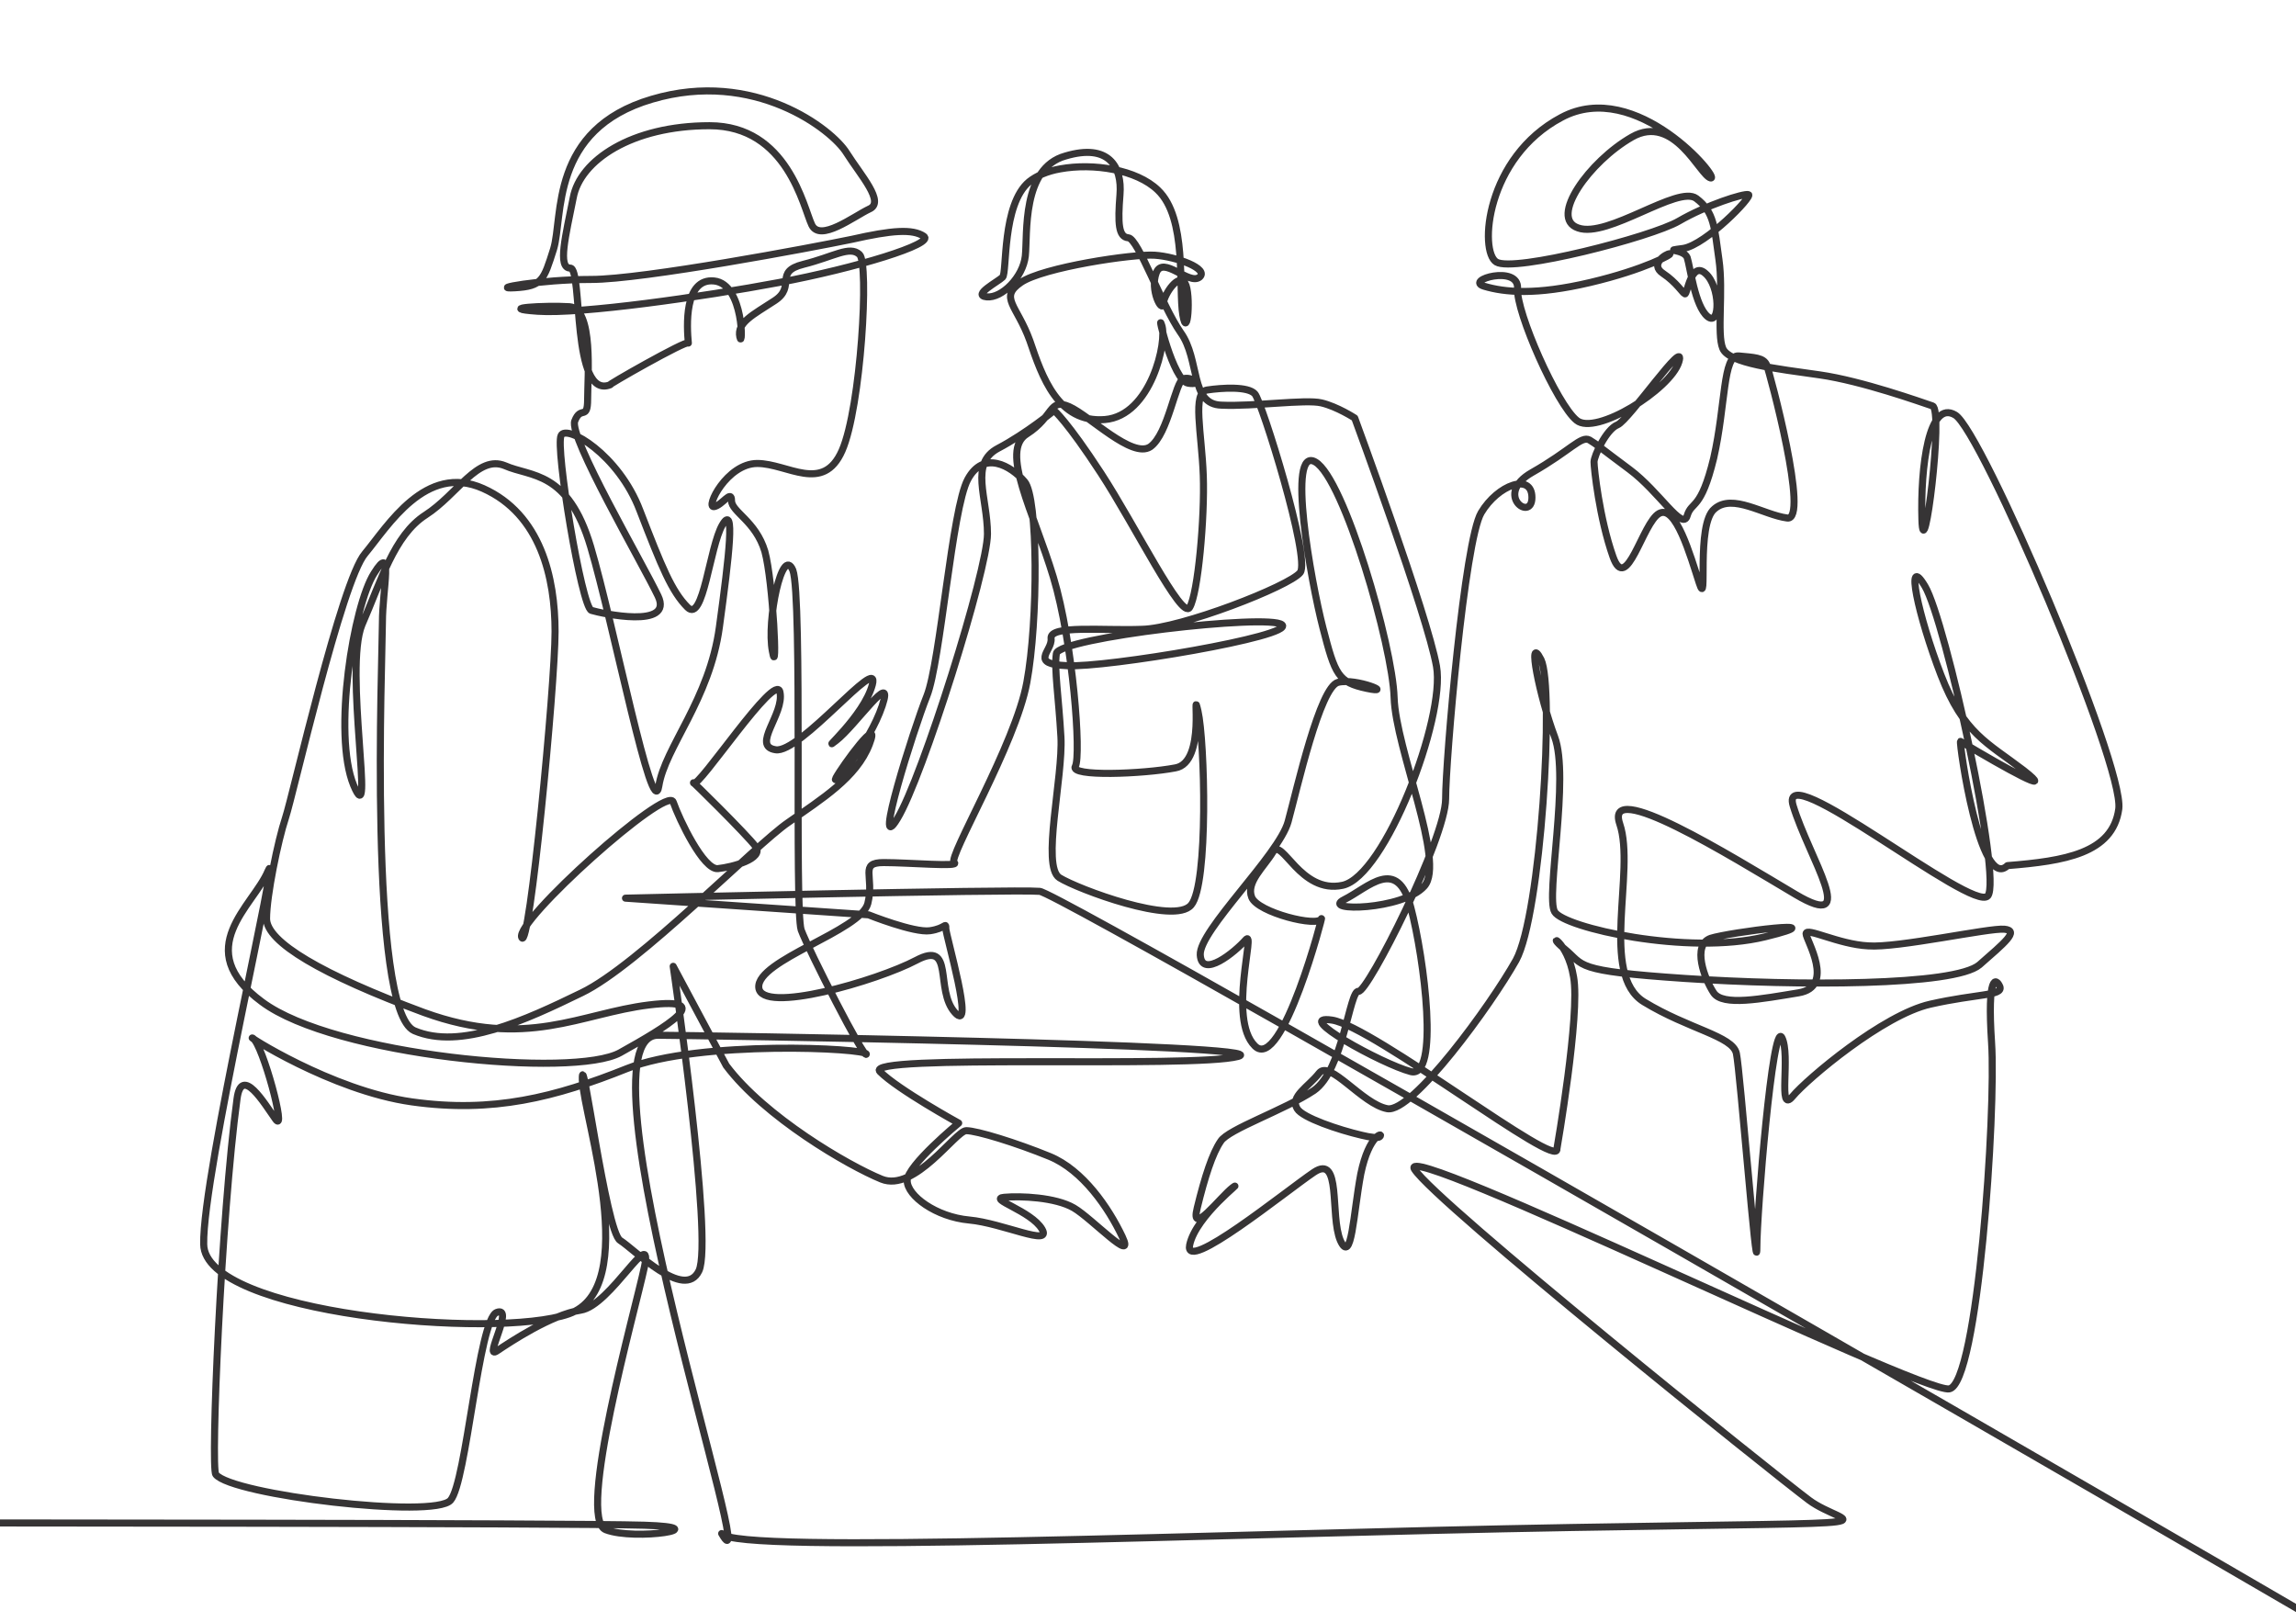 <?xml version="1.0" encoding="utf-8"?>
<!-- Generator: Adobe Illustrator 25.4.1, SVG Export Plug-In . SVG Version: 6.00 Build 0)  -->
<svg version="1.0" id="レイヤー_1" xmlns="http://www.w3.org/2000/svg" xmlns:xlink="http://www.w3.org/1999/xlink" x="0px"
	 y="0px" width="303.2px" height="214.2px" viewBox="0 0 303.2 214.2" enable-background="new 0 0 303.2 214.2"
	 xml:space="preserve">
<path fill-rule="evenodd" clip-rule="evenodd" fill="none" stroke="#363435" stroke-width="0.934" stroke-linecap="round" stroke-linejoin="round" stroke-miterlimit="10" d="
	M339.3,233.6c1.2,0-198.6-115.6-202-115.9c-3.4-0.3-54.7,0.9-54.7,0.9l32.1,2.2c0,0,6,2.4,8.1,2.1c2.1-0.3,2.1-1.2,2.1-0.3
	c0,0.9,3.9,14.1,1.2,11.1c-2.7-3,0-9.6-5.1-6.9c-5.1,2.7-20.5,7.2-20.8,3.6c-0.3-3.6,13.5-7.5,14.4-11.1c0.9-3.6-1.2-5.4,2.1-5.4
	c3.3,0,10.2,0.6,9.3,0c-0.9-0.6,8.1-15.6,9.6-23.8c1.5-8.1,1.5-24.4-0.3-26.5c-1.8-2.1-5.4-4.2-7.5-0.3c-2.1,3.9-3.6,24.1-5.4,28.6
	c-1.8,4.5-7.2,21.7-3.9,16.2c3.3-5.4,11.9-32.8,11.9-37.6c0-4.8-2.4-9.3,1.4-11.3c3.8-2,7.4-5,7.4-5s1.7,1.4,6.2,8.3
	c4.5,6.9,10.7,19.5,11.7,17.7c1.1-1.8,2-11.9,1.8-17.4c-0.2-5.6-1.5-11,0.5-11.3c2-0.3,5.4-0.5,6.3,0.5c0.9,0.9,7.4,21.8,6,23.6
	c-1.4,1.8-15.8,7.4-20.9,7.5c-5.1,0.2-12.2-0.6-12,1.2c0.1,0.9-0.7,1.7-0.8,2.4c-0.1,0.6,0.4,1.1,2.9,1.2c5.1,0.3,30.1-3.9,28.4-5.4
	c-1.7-1.5-29.5,1.7-29.8,3.8c-0.3,2.1,0.3,5.7,0.6,11c0.3,5.3-2.6,17.1-0.2,18.6c2.4,1.5,15.2,6.3,17.4,3.6
	c2.3-2.7,1.8-21.7,0.9-25.6c-0.9-3.9,1.2,6.8-3,7.5c-4.2,0.8-14,1.2-13.2-0.2c0.8-1.4-0.3-16.4-2.9-25c-2.6-8.6-7.1-16.7-3.5-18.9
	c3.6-2.3,2.9-4.8,5.6-3.6c2.7,1.2,8.3,6.9,10.7,5.3c2.4-1.7,3.3-8.7,4.4-9c1.1-0.3,2.6,0.9,0.6,0.6c-2-0.3-4.2-9.8-3.5-7.7
	c0.8,2.1-1.4,12-7.5,12.5c-6.2,0.5-8.3-5.7-9.9-10.4c-1.7-4.7-4.1-5.7-1.2-7.7c2.9-2,14.9-3.8,17.7-3.6c2.9,0.2,7.2,1.8,5.9,2.9
	c-1.4,1.1-4.8-2.9-5.7-0.6c-0.9,2.3,0.8,5.4,0.9,4.1c0.2-1.4,2.1-4.1,2.9-2.7c0.8,1.4,0.3,7.7-0.3,4.2c-0.6-3.5,0.6-12.8-3.3-16.5
	c-2.8-2.7-8.5-3.6-12.9-2.8c-1.7,0.3-3.1,0.9-4.1,1.7c-3.6,3-2.9,12-3.5,12.6c-0.6,0.6-4.1,2.4-2.1,2.6c2,0.2,4.8-2.6,5.1-5.4
	c0.3-2.9-0.5-11.6,5.3-13.2c5.7-1.7,7.5,1.4,7.2,5.1c-0.3,3.8-0.2,5.6,1.1,5.7s4.4,8.9,6.9,12.5c2.6,3.6,1.2,9.5,5.4,9.6
	c4.2,0.2,11.1-0.8,13.2-0.3c2.1,0.5,4.4,2,4.4,2s9.6,26,10.8,32.8c1.2,6.8-6.8,27.7-12.4,28.9c-5.6,1.2-8-6.4-9.2-4.4
	c-1.2,2-3.6,4-2.8,6c0.8,2,8.8,4,9.2,2.8c0.4-1.2-5.2,20.5-8.8,16.8c-3.6-3.6,0.2-15.6-1.2-14c-1.4,1.6-5.8,5.2-6,2
	c-0.2-3.2,10.4-13.2,11.6-17.6c1.2-4.4,4.2-17.8,6.6-18.4c2.4-0.6,7.6,1.6,3.8,0.8c-3.8-0.8-4.2-1.8-5.8-8c-1.6-6.2-4.8-24.1-1-21.9
	c3.8,2.2,10.2,24.3,10.4,31.1c0.2,6.8,6.8,21.7,4,24.9c-2.8,3.2-13.8,3.4-10.6,1.8c3.2-1.6,7-5.8,8.8,1c1.8,6.8,3.8,22.7,0,21.7
	c-3.8-1-15.8-7.6-10.4-6.8c5.4,0.8,30.1,20,29.7,17c0,0,3.1-17.8,2.2-22.7c-0.8-4.9-3.9-5.9-1.2-3.7c2.7,2.2,1,2.9,15.9,3.9
	c14.9,1,35.6,1,38.9-1.8c3.3-2.9,5.3-4.5,3.3-4.7c-2-0.2-14.1,2.5-18,2.2c-3.9-0.2-8.2-2.5-8.2-1.6c0,0.8,3.9,7-1,7.8
	c-4.9,0.8-10,1.8-11.2,0c-1.2-1.8-2.9-6.3-0.4-7.2c2.5-0.8,17.4-2.7,7.2-0.2c-10.2,2.5-26.6-1.2-27.8-3.3c-1.2-2,2-17.8,0-23.1
	c-2-5.3-3.7-13.9-1.8-10.2c1.8,3.7,0,33.7-3.3,39.7c-3.3,5.9-13.7,20.2-17,19.6c-3.3-0.6-7.6-6.5-9-4.7c-1.4,1.8-3.9,3.1-2.9,4.7
	c0.7,1.2,5.5,2.8,8.5,3.5c1.2,0.3,2.2,0.4,2.4,0.2c0.6-0.6-1.4-0.4-2.5,4.9c-1,5.3-1.2,12.1-2.7,8.8c-1.4-3.3,0.2-11.5-3.5-9
	c-3.7,2.5-17.2,13.5-16.4,9.6c0.8-3.9,7.4-8.8,5.7-7.6c-1.6,1.2-5.7,6.7-4.7,2.7c1-4.1,2-7.2,3.1-8.8c1-1.6,8.4-4.1,12.3-6.7
	c3.9-2.7,4.7-13.3,5.9-13.1c1.2,0.2,11.5-20.2,11.5-25.4c0-5.1,2.5-34.1,4.7-37.8c2.2-3.7,6.7-5.3,6.7-2c0,3.3-5.1-0.4,0-3.3
	c5.1-2.9,6.5-4.9,7.6-4.3c1,0.6,1.4,1,5.3,3.9c3.9,2.9,7,8.2,7.6,6.1c0.6-2,1.8-0.6,3.5-7.6c1.6-7,1.2-13.7,3.3-13.5
	c2,0.2,3.3,0.2,3.7,1.2c0.4,1,5.7,20.7,2.7,20.2c-3.1-0.4-7.2-3.3-9.6-1.2c-2.5,2-0.8,13.5-2,9.8c-1.2-3.7-3.1-10.4-5.3-9.2
	c-2.2,1.2-4.3,10.8-6.1,5.7c-1.8-5.1-2.5-11.7-2.5-12.5c0-0.8,1.6-4.3,3.1-4.9c1.5-0.6,9.2-11.9,8.1-8.3c-1.1,3.6-11,9.8-13.5,7.7
	c-2.6-2.1-8-14.3-7.8-17.4c0.2-3.2-7.1-1.1-4.4-0.3c2.7,0.8,6.8,1.2,14-0.5c7.2-1.7,11-3.8,10.5-3.8c-0.5,0-2.7,1.4-0.9,2.6
	c1.8,1.2,2.6,2.6,2.9,2.7c0.3,0.2,0.8-4.4,2.7-2.7c2,1.7,2,7.1,0.3,5.7c-1.7-1.4-2.3-6.6-2.7-7.8c-0.5-1.2-3.5-0.8-0.5-1.2
	c3-0.5,9.2-6.9,8.6-7.1c-0.6-0.2-5.6,1.4-9.2,3.5c-3.6,2.1-21.8,6.8-24.1,5.4c-2.3-1.4-1.4-13.8,8.6-19.1c9.9-5.3,21.1,8.3,19.7,8
	c-1.4-0.3-4.8-8.6-10.4-5.4c-5.6,3.2-11,10.7-7.1,12c3.9,1.4,13.2-5.7,15.6-3.9c2.4,1.8,2.4,3.9,3,8.1c0.6,4.2-0.3,9.8,0.5,11.7
	c0.8,2,7.2,2.7,12.8,3.5c5.6,0.8,13.4,3.6,14.9,4.1c1.5,0.5-1.2,22-1.4,15c-0.2-6.9,0.9-15.9,4.4-13.8c3.5,2.1,22.3,46.1,21.6,52
	c-0.8,5.9-7.2,6.9-14.7,7.5c-3.6,3.5-6.4-16.2-6.2-16.4c6,3.6,12.9,7.4,8.3,3.8c-4.7-3.6-7.9-4.8-10.9-12.6
	c-3-7.8-4.8-16.2-2.1-11.7c2.7,4.5,10.2,38.6,8.3,40.9c-2,2.3-27.8-18.8-25.7-11.9c2.1,6.9,8.9,16.8,0.3,11.7
	c-8.6-5.1-25.3-15.5-23.2-9.3c2.1,6.2-2.7,19.9,3.2,23.5c5.9,3.6,11.7,4.5,12.2,6.8c0.5,2.3,2.7,30.5,2.7,25.7
	c0-4.8,2.1-30.1,3.3-27.8c1.2,2.3-0.6,10.2,1.4,7.8c2-2.4,12-10.8,18.2-12.2c6.2-1.4,9.6-1.1,9.2-2.3c-0.5-1.2-1.7-1.7-1.1,7.4
	c0.6,9-1.8,45.1-5.6,45.7c-3.8,0.6-73.4-33.4-70.6-29c2.8,4.4,47.3,40.1,52.1,43.7c4.8,3.6,15.2,2.8-31.3,3.6
	c-46.5,0.8-110.7,3.6-112.3,0.8c5.7,10-19.8-65.8-8.4-65.8c4,0,82.6,1.2,76.6,2.8c-6,1.6-49.7-0.4-47.3,2c2.4,2.4,10.4,6.8,10.4,6.8
	s-6.8,5.6-6.8,7.6c0,2,3.8,4.8,8.2,5.2c4.4,0.4,11,3.6,9.6,1.2c-1.4-2.4-7.2-4-5-4.2c2.2-0.2,6.8,0,9.2,1.4c2.4,1.4,8.2,7.6,6.4,3.8
	c-1.8-3.8-5.2-8.8-9.6-10.6c-4.4-1.8-9.6-3.4-11-3.4c-1.4,0-6.8,8.2-11.2,6.4c-4.4-1.8-15.4-8.2-20.5-15l-7-13.1
	c0,0,5.3,36.2,3.4,40.2c-1.9,4-8.5-2.8-10.4-4c-1.9-1.1-5.1-26.3-5-21.2c0.2,5.1,7.9,27.5-1.8,30.9c-9.7,3.4-48.1,0-48.2-9.2
	c-0.2-9.1,10.4-53.9,8.5-49.3c-1.9,4.6-10.3,10.3-0.8,17.3c9.5,7.1,41.2,10.1,47.3,6.7c6.1-3.4,12.8-7.4,3.8-6.3
	c-9,1.1-16.2,5.9-29.7,1c-13.5-5-20.8-9.3-20.8-12.4c0-3,1.5-10.3,2.5-13.3c1-3,7.4-31.3,10.5-34.9c3-3.6,8-12,15.6-8.6
	c7.6,3.4,9.5,11.8,9.5,18.9c0,7.1-3.4,42.5-4.4,40.4c-1-2.1,19.2-20.2,20-17.9c0.8,2.3,4,9,5.9,8.8c1.9-0.2,6.1-1.3,5-2.9
	c-1.1-1.5-8.8-9.1-8.2-8.4c0.6,0.8,10.9-14.9,11.4-12c0.6,2.9-3.8,7.1-0.6,7.6c3.2,0.6,13.9-12.8,12.8-8.6c-1.1,4.2-7.2,9.3-4.8,7.4
	c2.5-1.9,7.8-9.7,6.1-4.6c-1.7,5.1-6.9,11.1-6.1,9.5c0.8-1.5,6.1-8.8,4.4-4.4c-1.7,4.4-6.3,7.2-10.7,10.3
	c-4.4,3-19.8,18.9-27.3,22.5c-7.4,3.6-16,7.6-22.1,5c-6.1-2.7-4.2-49.6-4.2-53.9c0-4.4,1.5-10.7-1.1-6.5c-2.7,4.2-5.5,21.2-2.7,28
	c2.9,6.9-1.3-15.4,1.1-21.2c2.5-5.7,4.2-11.8,8.4-14.5c4.2-2.7,6.9-8,10.5-6.5C70.1,63,75,62.1,78,72.2c3,10.1,8.2,36.8,9,31.6
	c0.8-5.1,6.7-11.4,8-21c1.3-9.5,2.1-16.4,0.4-13.5c-1.7,2.9-2.5,13-4.6,10.9c-2.1-2.1-3.4-5.3-6.3-12.8C81.7,60,74.8,56,74.1,57.5
	c-0.8,1.5,2.7,22.7,4,23.1c1.3,0.4,10.9,2.5,8.8-1.9c-2.1-4.4-11.8-21-11-23.1c0.8-2.1,1.7,0,1.7-2.9c0-2.9,0.8-12-2.4-12.2
	c-3.2-0.2-9.9,0.2-4.2,0.6c5.7,0.4,21.8-1.9,31.9-3.8c10.1-1.9,20.6-5.1,19.1-6.1c-1.5-1-4.2-0.8-9.5,0.4
	c-5.3,1.1-27.6,5.3-34.4,5.3c-6.9,0-13.7,1.3-10.1,1.1c3.6-0.2,3.8-1,5.1-5.1c1.3-4.2-0.6-15.8,13-19.8c13.5-4,23.8,4,25.7,7.1
	c1.9,3,5.1,6.5,3,7.4c-2.1,1-6.5,4.4-7.6,2.1c-1.1-2.3-3.2-13.1-13.5-13.1c-10.3,0-17.1,4.6-18,9.5c-1,5-2.1,9.3-0.4,9.3
	c1.7,0,0.1,17.5,5.3,15.4c-1,0.4,10.2-6,10.3-5.5c-0.2-2.1-0.6-8.6,3.4-8.2c4,0.4,3.8,9.3,3.4,7.4c-0.4-1.9,1.7-2.9,4.6-4.8
	c2.9-1.9-0.2-3.8,3.8-4.8c4-1,6.1-2.5,7.4-1.3c1.3,1.1,0.2,20.2-2.3,25.9c-2.5,5.7-7.2,1.7-11.2,1.7c-4,0-6.9,5.9-5.7,5.7
	c1.1-0.2,2.3-2.3,2.3-0.8c0,1.5,3.2,2.7,4.4,6.7c1.1,4,1.7,17.2,1,13.2c-0.8-4,1.3-14.1,2.7-10.7c1.3,3.4,0.2,44.8,1.1,47.5
	c1,2.7,8.4,17.2,8.6,16.4c0.2-0.8-22.1-1.9-31.6,1.9c-9.5,3.8-17.7,5.9-28.4,4.4c-10.7-1.5-22.3-9.1-21-8.4c1.3,0.8,4.5,12.8,3,10.7
	c-1.5-2.1-4.5-7.2-5.1-2.7c-2.1,15.5-3.5,48.8-2.8,49.6c2.1,2.7,28.9,5.9,31,3.4c2.1-2.4,3.7-23.9,6.1-24.8c2.4-0.9-1.8,6.3,0,5.1
	c1.8-1.2,7.2-4.8,11.1-5.4c3.9-0.6,9.6-11.4,8.4-5.7S76.1,200.5,80,202c3.9,1.5,15-0.3,5.1-0.6c-9.9-0.3-95.8-0.3-95.8-0.3"/>
</svg>
